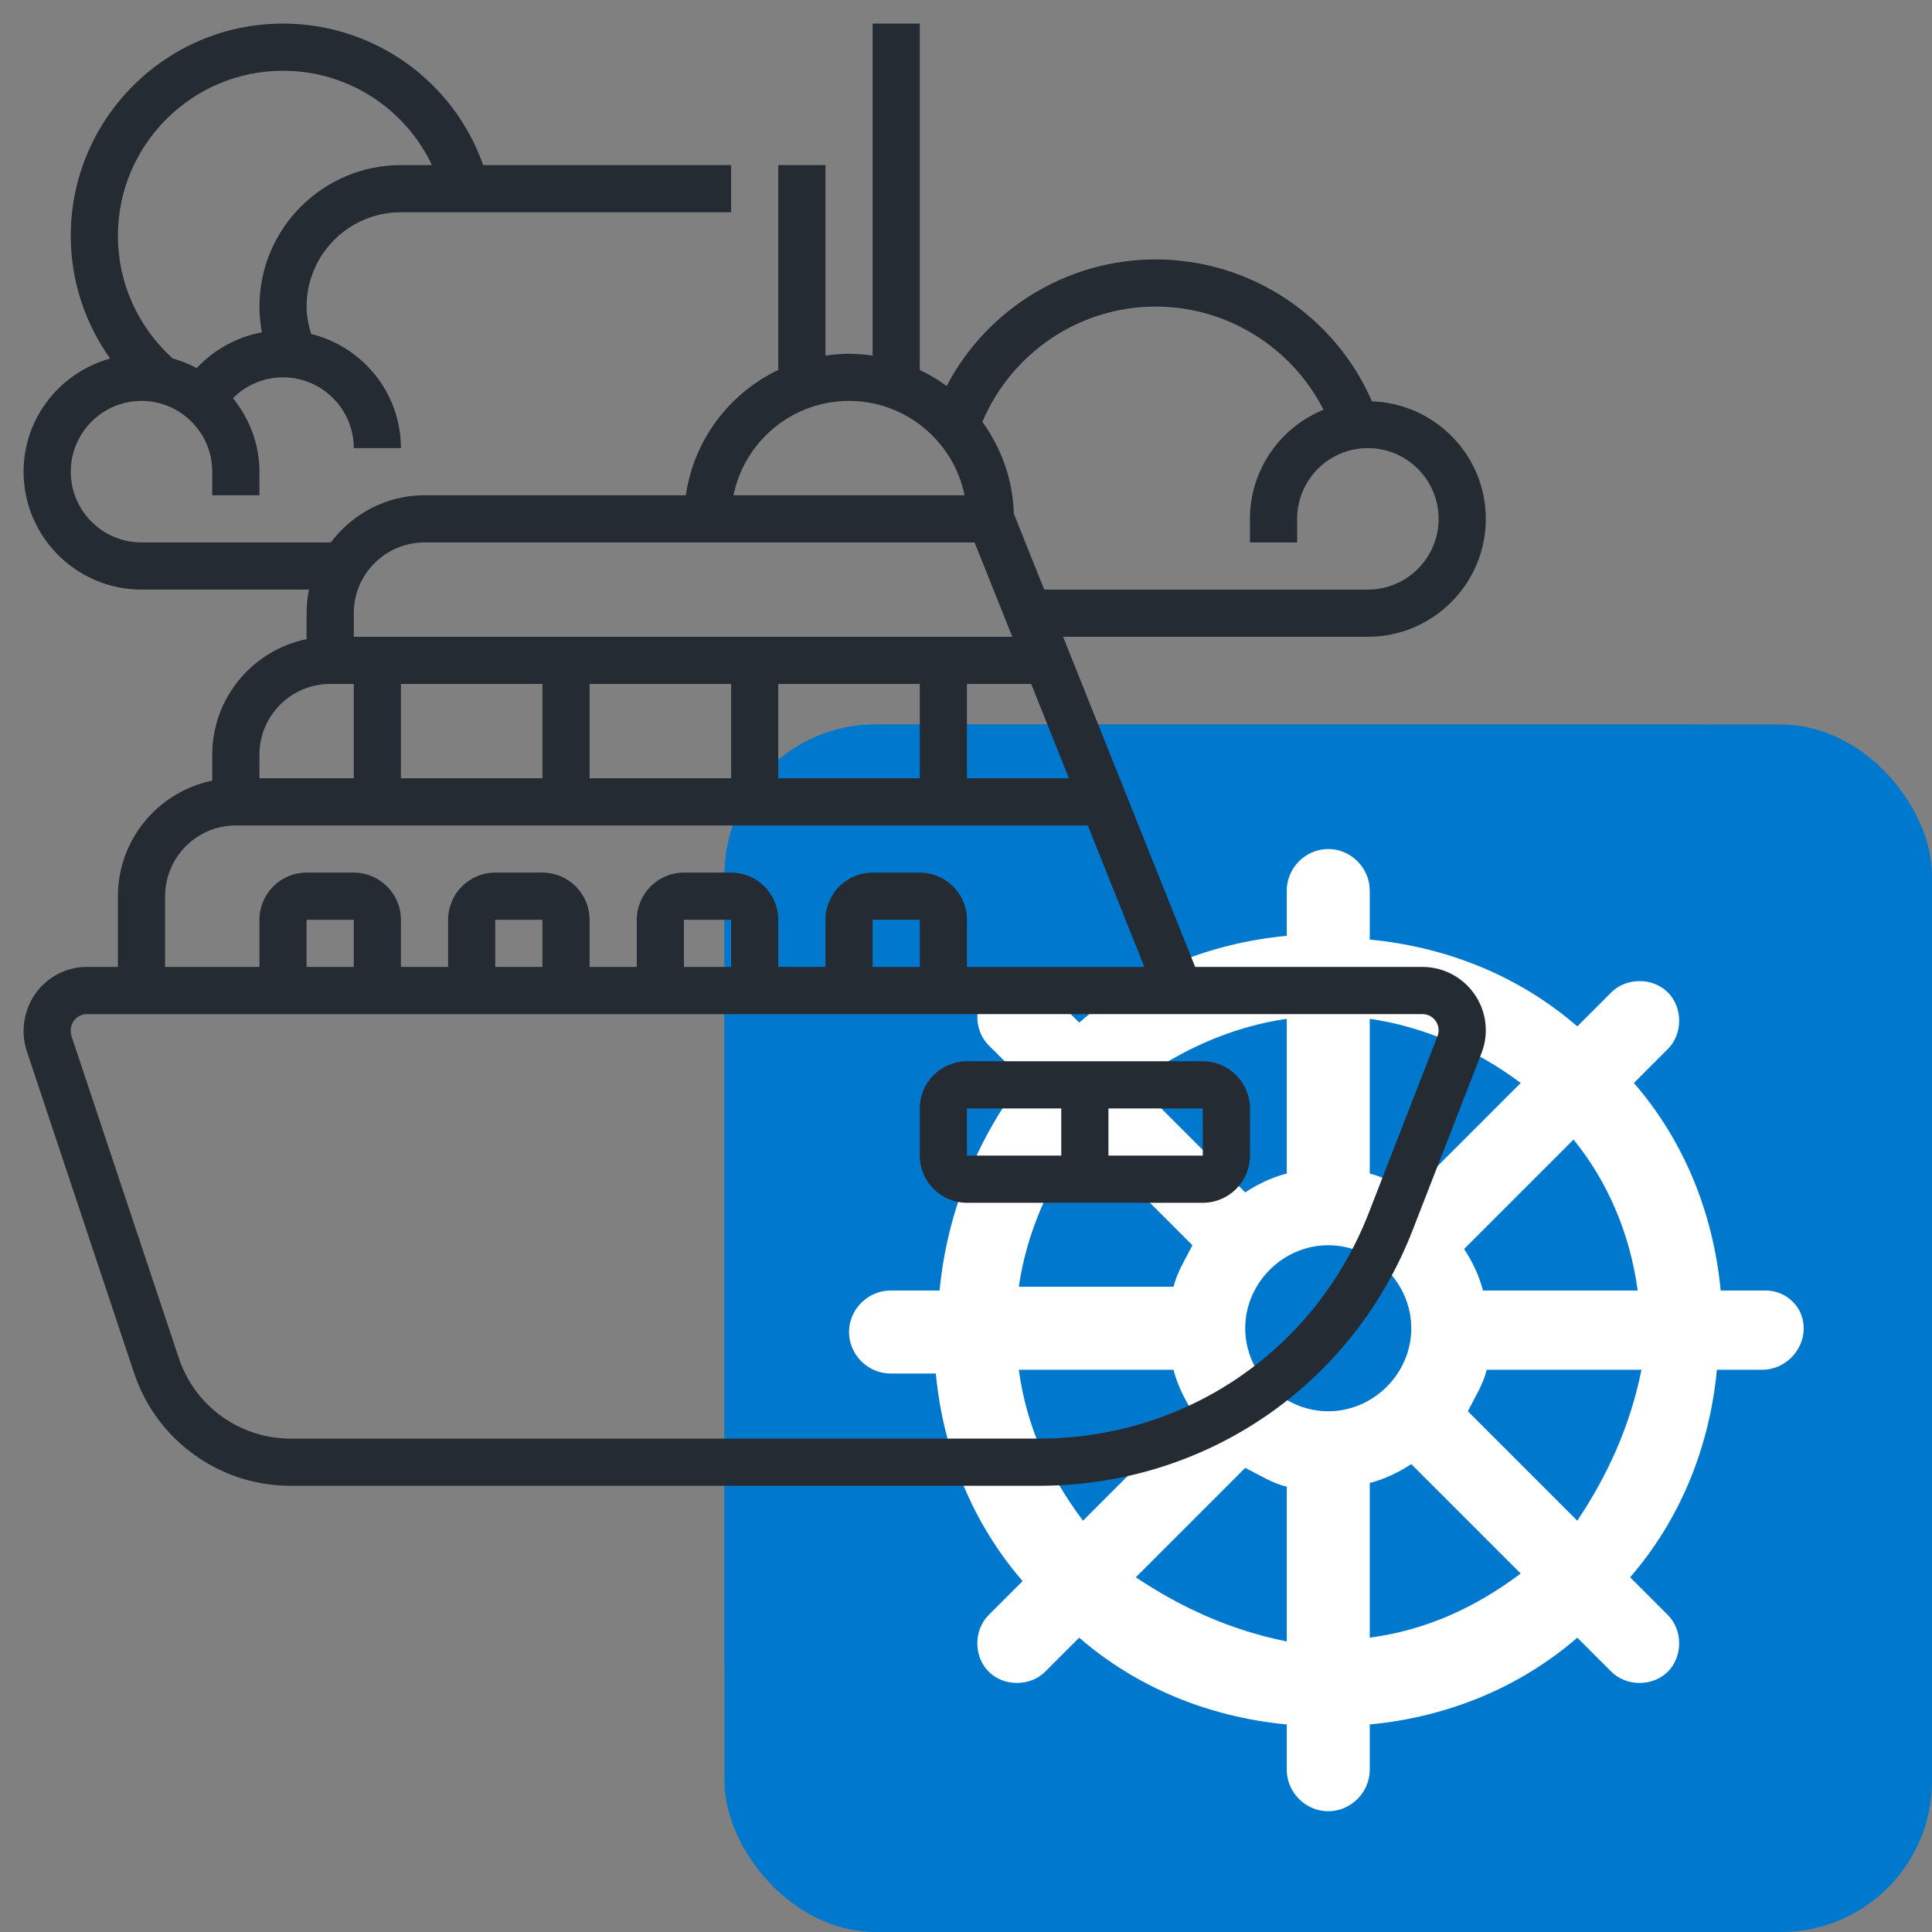 <svg width="64" height="64" viewBox="0 0 64 64" fill="none" xmlns="http://www.w3.org/2000/svg">
<rect x="0" y="0" width="64" height="64" fill="#808080" stroke="none"/>
<g clip-path="url(#clip0_52_3666)">
<g clip-path="url(#clip1_52_3666)">
<g clip-path="url(#clip2_52_3666)">
<g clip-path="url(#clip3_52_3666)">
<path d="M59.75 64H28.25C25.875 64 24 62.125 24 59.75V28.25C24 25.875 25.875 24 28.25 24H59.75C62.125 24 64 25.875 64 28.25V59.75C64 62.125 62.125 64 59.75 64Z" fill="#0078CD"/>
<path d="M56.25 24C54.75 30.5 50.875 37.5 44.875 43.5C38.5 49.875 30.875 53.875 24 55.125V28.25C24 25.875 25.875 24 28.25 24H56.25Z" fill="#0078CD"/>
<path d="M58.5 42.75H57C56.75 40.125 55.75 37.75 54.125 35.875L55.25 34.75C55.75 34.25 55.75 33.375 55.25 32.875C54.75 32.375 53.875 32.375 53.375 32.875L52.25 34C50.375 32.375 48 31.375 45.375 31.125V29.5C45.375 28.75 44.75 28.125 44 28.125C43.25 28.125 42.625 28.75 42.625 29.5V31C40 31.25 37.625 32.25 35.75 33.875L34.625 32.75C34.125 32.25 33.25 32.25 32.75 32.75C32.25 33.25 32.25 34.125 32.75 34.625L33.875 35.75C32.375 37.75 31.375 40.125 31.125 42.75H29.5C28.75 42.75 28.125 43.375 28.125 44.125C28.125 44.875 28.75 45.5 29.5 45.5H31C31.25 48.125 32.25 50.5 33.875 52.375L32.75 53.5C32.25 54 32.25 54.875 32.75 55.375C33.25 55.875 34.125 55.875 34.625 55.375L35.75 54.25C37.625 55.875 40 56.875 42.625 57.125V58.625C42.625 59.375 43.25 60 44 60C44.75 60 45.375 59.375 45.375 58.625V57.125C48 56.875 50.375 55.875 52.25 54.25L53.375 55.375C53.875 55.875 54.75 55.875 55.25 55.375C55.75 54.875 55.75 54 55.25 53.5L54 52.25C55.625 50.375 56.625 48 56.875 45.375H58.375C59.125 45.375 59.75 44.75 59.75 44C59.75 43.25 59.125 42.75 58.5 42.75ZM54.25 42.75H49.125C49 42.25 48.75 41.75 48.5 41.375L52.125 37.75C53.25 39.125 54 40.875 54.25 42.75ZM44 46.75C42.5 46.75 41.25 45.5 41.25 44C41.25 42.5 42.5 41.25 44 41.25C45.5 41.25 46.75 42.5 46.75 44C46.75 45.5 45.5 46.75 44 46.75ZM50.375 35.875L46.75 39.5C46.25 39.25 45.875 39 45.375 38.875V33.75C47.125 34 48.875 34.75 50.375 35.875ZM42.625 33.75V38.875C42.125 39 41.625 39.25 41.25 39.5L37.625 35.875C39.125 34.75 40.875 34 42.625 33.75ZM35.875 37.625L39.5 41.25C39.25 41.75 39 42.125 38.875 42.625H33.75C34 40.875 34.75 39.125 35.875 37.625ZM33.75 45.375H38.875C39 45.875 39.25 46.375 39.5 46.75L35.875 50.375C34.75 48.875 34 47.25 33.75 45.375ZM37.625 52.25L41.25 48.625C41.75 48.875 42.125 49.125 42.625 49.25V54.375C40.75 54 39.125 53.25 37.625 52.25ZM45.375 54.25V49.125C45.875 49 46.375 48.75 46.75 48.5L50.375 52.125C48.875 53.25 47.25 54 45.375 54.25ZM52.25 50.375L48.625 46.75C48.875 46.25 49.125 45.875 49.25 45.375H54.375C54 47.25 53.25 48.875 52.25 50.375Z" fill="white"/>
</g>
</g>
</g>
<g clip-path="url(#clip4_52_3666)">
<g clip-path="url(#clip5_52_3666)">
<path d="M32.031 39.844H39.844C40.706 39.844 41.406 39.143 41.406 38.281V36.719C41.406 35.857 40.706 35.156 39.844 35.156H32.031C31.169 35.156 30.469 35.857 30.469 36.719V38.281C30.469 39.143 31.169 39.844 32.031 39.844ZM39.845 38.281H36.719V36.719H39.844L39.845 38.281ZM32.031 36.719H35.156V38.281H32.031V36.719ZM45.312 21.094C47.466 21.094 49.219 19.341 49.219 17.188C49.219 15.081 47.538 13.368 45.448 13.295C44.217 10.461 41.407 8.594 38.281 8.594C35.347 8.594 32.691 10.241 31.359 12.787C31.081 12.583 30.783 12.404 30.469 12.254V0.781H28.906V11.781C28.65 11.745 28.391 11.719 28.125 11.719C27.859 11.719 27.6 11.745 27.344 11.781V5.469H25.781V12.254C24.163 13.027 22.984 14.568 22.719 16.406H14.062C12.791 16.406 11.671 17.026 10.958 17.969H4.688C3.395 17.969 2.344 16.917 2.344 15.625C2.344 14.333 3.395 13.281 4.688 13.281C5.98 13.281 7.031 14.333 7.031 15.625V16.406H8.594V15.625C8.594 14.7 8.257 13.861 7.718 13.191C8.152 12.754 8.739 12.5 9.375 12.5C10.667 12.5 11.719 13.552 11.719 14.844H13.281C13.281 13.012 12.009 11.483 10.306 11.062C10.217 10.769 10.156 10.468 10.156 10.156C10.156 8.433 11.558 7.031 13.281 7.031H24.219V5.469H16.006C15.023 2.68 12.379 0.781 9.375 0.781C5.498 0.781 2.344 3.936 2.344 7.812C2.344 9.287 2.811 10.7 3.647 11.877C2 12.336 0.781 13.834 0.781 15.625C0.781 17.779 2.534 19.531 4.688 19.531H10.235C10.184 19.784 10.156 20.045 10.156 20.312V21.173C8.376 21.536 7.031 23.114 7.031 25V25.86C5.251 26.223 3.906 27.802 3.906 29.688V32.031H2.878C1.722 32.031 0.781 32.972 0.781 34.162C0.781 34.387 0.817 34.609 0.889 34.825L4.441 45.48C5.186 47.716 7.271 49.219 9.628 49.219H34.417C39.936 49.219 44.795 45.895 46.795 40.751L49.077 34.886C49.171 34.642 49.219 34.388 49.219 34.128C49.219 32.972 48.278 32.031 47.122 32.031H39.591L35.216 21.094H45.312ZM9.375 2.344C11.518 2.344 13.419 3.591 14.309 5.469H13.281C10.696 5.469 8.594 7.571 8.594 10.156C8.594 10.445 8.624 10.73 8.676 11.009C7.848 11.162 7.09 11.58 6.516 12.194C6.266 12.06 6.002 11.953 5.723 11.876C4.57 10.838 3.906 9.368 3.906 7.812C3.906 4.797 6.36 2.344 9.375 2.344ZM38.281 10.156C40.652 10.156 42.788 11.503 43.844 13.573C42.416 14.155 41.406 15.554 41.406 17.188V17.969H42.969V17.188C42.969 15.895 44.02 14.844 45.312 14.844C46.605 14.844 47.656 15.895 47.656 17.188C47.656 18.48 46.605 19.531 45.312 19.531H34.591L33.585 17.016C33.55 15.881 33.169 14.835 32.541 13.976C33.515 11.681 35.763 10.156 38.281 10.156ZM17.969 22.656V25.781H13.281V22.656H17.969ZM19.531 22.656H24.219V25.781H19.531V22.656ZM25.781 22.656H30.469V25.781H25.781V22.656ZM32.031 22.656H34.159L35.409 25.781H32.031V22.656ZM28.125 13.281C30.011 13.281 31.589 14.626 31.952 16.406H24.298C24.661 14.626 26.239 13.281 28.125 13.281ZM14.062 17.969H32.284L33.534 21.094H11.719V20.312C11.719 19.02 12.77 17.969 14.062 17.969ZM10.938 22.656H11.719V25.781H8.594V25C8.594 23.708 9.645 22.656 10.938 22.656ZM47.656 34.128C47.656 34.194 47.644 34.261 47.62 34.323L45.34 40.185C43.574 44.723 39.288 47.656 34.418 47.656H9.629C7.945 47.656 6.455 46.583 5.923 44.985L2.371 34.331C2.353 34.277 2.344 34.219 2.344 34.128C2.344 33.834 2.584 33.594 2.878 33.594H47.123C47.416 33.594 47.656 33.834 47.656 34.128ZM11.719 32.031H10.156V30.469H11.719V32.031ZM17.969 32.031H16.406V30.469H17.969V32.031ZM24.219 32.031H22.656V30.469H24.219V32.031ZM30.469 32.031H28.906V30.469H30.469V32.031ZM32.031 32.031V30.469C32.031 29.607 31.331 28.906 30.469 28.906H28.906C28.044 28.906 27.344 29.607 27.344 30.469V32.031H25.781V30.469C25.781 29.607 25.081 28.906 24.219 28.906H22.656C21.794 28.906 21.094 29.607 21.094 30.469V32.031H19.531V30.469C19.531 29.607 18.831 28.906 17.969 28.906H16.406C15.544 28.906 14.844 29.607 14.844 30.469V32.031H13.281V30.469C13.281 29.607 12.581 28.906 11.719 28.906H10.156C9.295 28.906 8.594 29.607 8.594 30.469V32.031H5.469V29.688C5.469 28.395 6.52 27.344 7.812 27.344H36.034L37.909 32.031H32.031Z" fill="#252B33"/>
</g>
</g>
</g>
<defs>
<clipPath id="clip0_52_3666">
<rect width="64" height="64" fill="white"/>
</clipPath>
<clipPath id="clip1_52_3666">
<rect x="24" y="24" width="40" height="40" rx="5" fill="white"/>
</clipPath>
<clipPath id="clip2_52_3666">
<rect width="40" height="40" fill="white" transform="translate(24 24)"/>
</clipPath>
<clipPath id="clip3_52_3666">
<rect width="40" height="40" fill="white" transform="translate(24 24)"/>
</clipPath>
<clipPath id="clip4_52_3666">
<rect width="50" height="50" fill="white"/>
</clipPath>
<clipPath id="clip5_52_3666">
<rect width="50" height="50" fill="white"/>
</clipPath>
</defs>
</svg>
